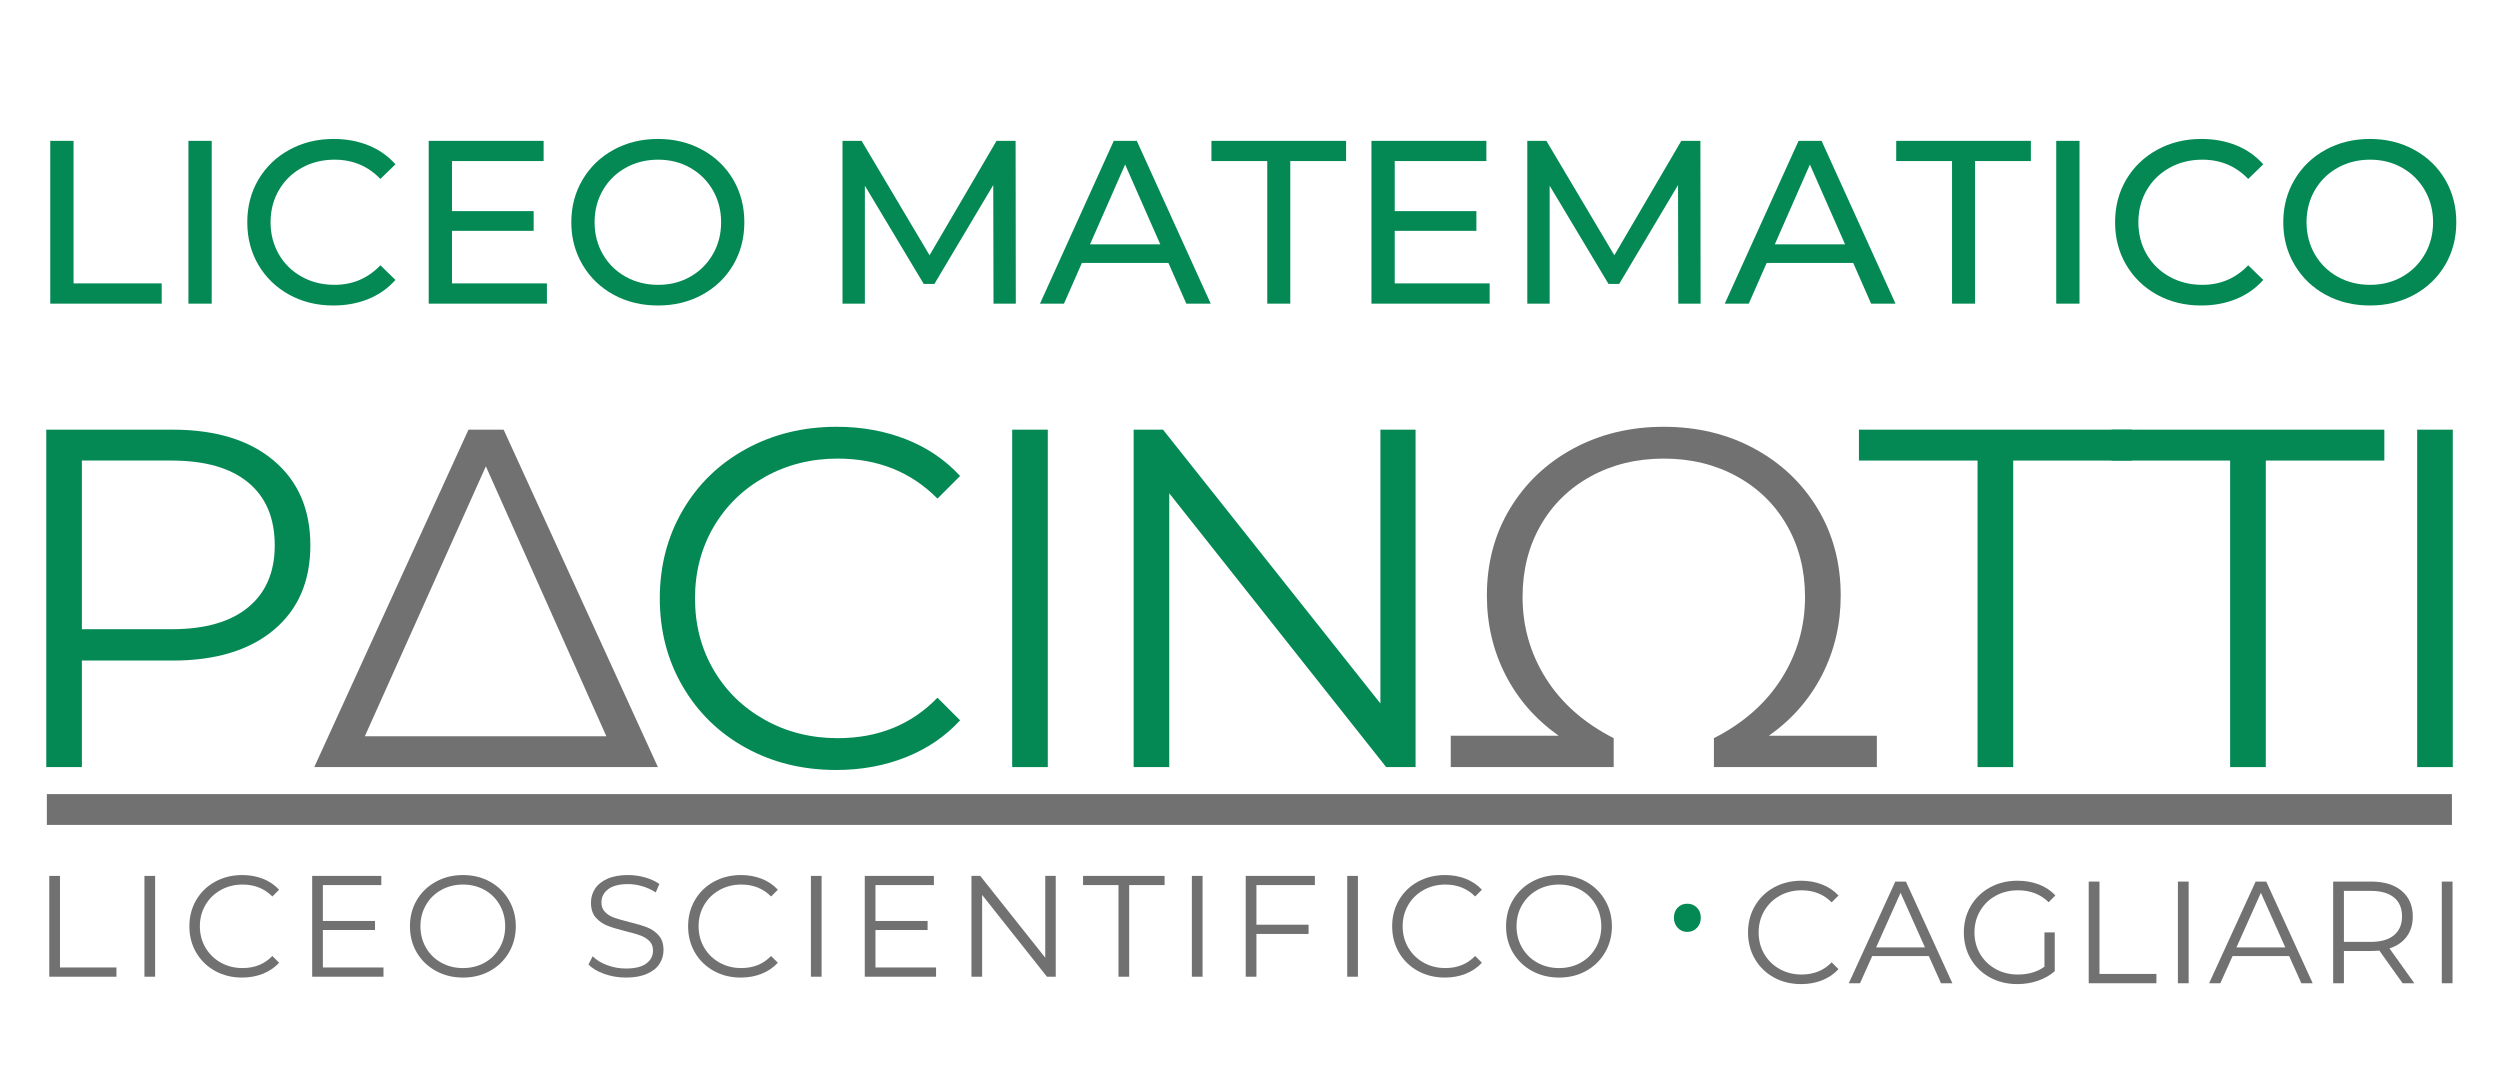 <svg xmlns="http://www.w3.org/2000/svg" xmlns:xlink="http://www.w3.org/1999/xlink" width="793" viewBox="0 0 595.5 255" height="340" preserveAspectRatio="xMidYMid meet"><defs><g></g></defs><g fill="#717171" fill-opacity="1"><g transform="translate(404.658, 234.05)"><g></g></g></g><g fill="#717171" fill-opacity="1"><g transform="translate(414.581, 234.05)"><g><path d="M 14.453 0.203 C 12.055 0.203 9.895 -0.32 7.969 -1.375 C 6.039 -2.438 4.531 -3.906 3.438 -5.781 C 2.344 -7.664 1.797 -9.773 1.797 -12.109 C 1.797 -14.441 2.344 -16.547 3.438 -18.422 C 4.531 -20.297 6.047 -21.766 7.984 -22.828 C 9.922 -23.891 12.094 -24.422 14.5 -24.422 C 16.289 -24.422 17.945 -24.117 19.469 -23.516 C 21 -22.922 22.289 -22.047 23.344 -20.891 L 21.719 -19.266 C 19.832 -21.18 17.445 -22.141 14.562 -22.141 C 12.645 -22.141 10.898 -21.703 9.328 -20.828 C 7.766 -19.953 6.539 -18.75 5.656 -17.219 C 4.77 -15.695 4.328 -13.992 4.328 -12.109 C 4.328 -10.211 4.77 -8.504 5.656 -6.984 C 6.539 -5.461 7.766 -4.266 9.328 -3.391 C 10.898 -2.516 12.645 -2.078 14.562 -2.078 C 17.469 -2.078 19.852 -3.047 21.719 -4.984 L 23.344 -3.359 C 22.289 -2.203 20.992 -1.316 19.453 -0.703 C 17.922 -0.098 16.254 0.203 14.453 0.203 Z M 14.453 0.203 "></path></g></g></g><g fill="#717171" fill-opacity="1"><g transform="translate(440.32, 234.05)"><g><path d="M 19.125 -6.469 L 5.641 -6.469 L 2.734 0 L 0.062 0 L 11.141 -24.219 L 13.672 -24.219 L 24.734 0 L 22.031 0 Z M 18.203 -8.547 L 12.391 -21.547 L 6.578 -8.547 Z M 18.203 -8.547 "></path></g></g></g><g fill="#717171" fill-opacity="1"><g transform="translate(465.99, 234.05)"><g><path d="M 21 -12.109 L 23.453 -12.109 L 23.453 -2.875 C 22.328 -1.883 20.988 -1.125 19.438 -0.594 C 17.895 -0.062 16.27 0.203 14.562 0.203 C 12.145 0.203 9.969 -0.32 8.031 -1.375 C 6.094 -2.438 4.566 -3.906 3.453 -5.781 C 2.348 -7.664 1.797 -9.773 1.797 -12.109 C 1.797 -14.441 2.348 -16.547 3.453 -18.422 C 4.566 -20.297 6.094 -21.766 8.031 -22.828 C 9.969 -23.891 12.156 -24.422 14.594 -24.422 C 16.438 -24.422 18.129 -24.125 19.672 -23.531 C 21.223 -22.945 22.531 -22.078 23.594 -20.922 L 22 -19.297 C 20.082 -21.191 17.648 -22.141 14.703 -22.141 C 12.742 -22.141 10.973 -21.707 9.391 -20.844 C 7.805 -19.977 6.566 -18.773 5.672 -17.234 C 4.773 -15.703 4.328 -13.992 4.328 -12.109 C 4.328 -10.211 4.773 -8.504 5.672 -6.984 C 6.566 -5.461 7.801 -4.266 9.375 -3.391 C 10.945 -2.516 12.711 -2.078 14.672 -2.078 C 17.16 -2.078 19.27 -2.695 21 -3.938 Z M 21 -12.109 "></path></g></g></g><g fill="#717171" fill-opacity="1"><g transform="translate(493.596, 234.05)"><g><path d="M 3.938 -24.219 L 6.5 -24.219 L 6.5 -2.219 L 20.062 -2.219 L 20.062 0 L 3.938 0 Z M 3.938 -24.219 "></path></g></g></g><g fill="#717171" fill-opacity="1"><g transform="translate(514.838, 234.05)"><g><path d="M 3.938 -24.219 L 6.5 -24.219 L 6.5 0 L 3.938 0 Z M 3.938 -24.219 "></path></g></g></g><g fill="#717171" fill-opacity="1"><g transform="translate(526.151, 234.05)"><g><path d="M 19.125 -6.469 L 5.641 -6.469 L 2.734 0 L 0.062 0 L 11.141 -24.219 L 13.672 -24.219 L 24.734 0 L 22.031 0 Z M 18.203 -8.547 L 12.391 -21.547 L 6.578 -8.547 Z M 18.203 -8.547 "></path></g></g></g><g fill="#717171" fill-opacity="1"><g transform="translate(551.82, 234.05)"><g><path d="M 20.484 0 L 14.938 -7.781 C 14.32 -7.719 13.676 -7.688 13 -7.688 L 6.5 -7.688 L 6.5 0 L 3.938 0 L 3.938 -24.219 L 13 -24.219 C 16.094 -24.219 18.516 -23.477 20.266 -22 C 22.023 -20.52 22.906 -18.488 22.906 -15.906 C 22.906 -14.02 22.426 -12.426 21.469 -11.125 C 20.508 -9.82 19.141 -8.879 17.359 -8.297 L 23.281 0 Z M 12.938 -9.859 C 15.332 -9.859 17.164 -10.391 18.438 -11.453 C 19.707 -12.516 20.344 -14 20.344 -15.906 C 20.344 -17.875 19.707 -19.379 18.438 -20.422 C 17.164 -21.473 15.332 -22 12.938 -22 L 6.5 -22 L 6.5 -9.859 Z M 12.938 -9.859 "></path></g></g></g><g fill="#717171" fill-opacity="1"><g transform="translate(577.697, 234.05)"><g><path d="M 3.938 -24.219 L 6.5 -24.219 L 6.5 0 L 3.938 0 Z M 3.938 -24.219 "></path></g></g></g><g fill="#048955" fill-opacity="1"><g transform="translate(-2.073, 182.561)"><g><path d="M 43.172 -80.375 C 53.422 -80.375 61.453 -77.922 67.266 -73.016 C 73.086 -68.117 76 -61.383 76 -52.812 C 76 -44.238 73.086 -37.52 67.266 -32.656 C 61.453 -27.801 53.422 -25.375 43.172 -25.375 L 21.578 -25.375 L 21.578 0 L 13.094 0 L 13.094 -80.375 Z M 42.938 -32.844 C 50.895 -32.844 56.977 -34.582 61.188 -38.062 C 65.406 -41.539 67.516 -46.457 67.516 -52.812 C 67.516 -59.32 65.406 -64.316 61.188 -67.797 C 56.977 -71.273 50.895 -73.016 42.938 -73.016 L 21.578 -73.016 L 21.578 -32.844 Z M 42.938 -32.844 "></path></g></g></g><g fill="#717171" fill-opacity="1"><g transform="translate(74.623, 182.561)"><g><path d="M 82.094 0 L 0.234 0 L 36.969 -80.375 L 45.344 -80.375 Z M 12.281 -7.344 L 69.812 -7.344 L 41.109 -71.641 Z M 12.281 -7.344 "></path></g></g></g><g fill="#048955" fill-opacity="1"><g transform="translate(151.193, 182.561)"><g><path d="M 47.984 0.688 C 40.023 0.688 32.848 -1.07 26.453 -4.594 C 20.066 -8.113 15.055 -12.992 11.422 -19.234 C 7.785 -25.473 5.969 -32.457 5.969 -40.188 C 5.969 -47.914 7.785 -54.898 11.422 -61.141 C 15.055 -67.379 20.086 -72.258 26.516 -75.781 C 32.953 -79.301 40.148 -81.062 48.109 -81.062 C 54.078 -81.062 59.586 -80.066 64.641 -78.078 C 69.691 -76.086 73.977 -73.176 77.5 -69.344 L 72.109 -63.953 C 65.828 -70.305 57.906 -73.484 48.344 -73.484 C 41.988 -73.484 36.207 -72.023 31 -69.109 C 25.789 -66.203 21.711 -62.223 18.766 -57.172 C 15.828 -52.117 14.359 -46.457 14.359 -40.188 C 14.359 -33.906 15.828 -28.238 18.766 -23.188 C 21.711 -18.133 25.789 -14.156 31 -11.25 C 36.207 -8.344 41.988 -6.891 48.344 -6.891 C 57.977 -6.891 65.898 -10.102 72.109 -16.531 L 77.5 -11.141 C 73.977 -7.305 69.672 -4.375 64.578 -2.344 C 59.492 -0.32 53.961 0.688 47.984 0.688 Z M 47.984 0.688 "></path></g></g></g><g fill="#048955" fill-opacity="1"><g transform="translate(228.005, 182.561)"><g><path d="M 13.094 -80.375 L 21.578 -80.375 L 21.578 0 L 13.094 0 Z M 13.094 -80.375 "></path></g></g></g><g fill="#048955" fill-opacity="1"><g transform="translate(256.938, 182.561)"><g><path d="M 80.25 -80.375 L 80.25 0 L 73.25 0 L 21.578 -65.219 L 21.578 0 L 13.094 0 L 13.094 -80.375 L 20.094 -80.375 L 71.875 -15.156 L 71.875 -80.375 Z M 80.25 -80.375 "></path></g></g></g><g fill="#717171" fill-opacity="1"><g transform="translate(344.535, 182.561)"><g><path d="M 1.031 -7.469 L 26.75 -7.469 C 21.238 -11.363 17.008 -16.203 14.062 -21.984 C 11.113 -27.766 9.641 -34.062 9.641 -40.875 C 9.641 -48.602 11.477 -55.508 15.156 -61.594 C 18.832 -67.676 23.863 -72.441 30.25 -75.891 C 36.645 -79.336 43.82 -81.062 51.781 -81.062 C 59.738 -81.062 66.91 -79.336 73.297 -75.891 C 79.691 -72.441 84.727 -67.676 88.406 -61.594 C 92.082 -55.508 93.922 -48.602 93.922 -40.875 C 93.922 -34.062 92.445 -27.766 89.5 -21.984 C 86.551 -16.203 82.32 -11.363 76.812 -7.469 L 102.531 -7.469 L 102.531 0 L 63.719 0 L 63.719 -6.891 C 70.758 -10.484 76.133 -15.227 79.844 -21.125 C 83.562 -27.02 85.422 -33.488 85.422 -40.531 C 85.422 -46.883 83.984 -52.566 81.109 -57.578 C 78.242 -62.586 74.242 -66.488 69.109 -69.281 C 63.984 -72.082 58.207 -73.484 51.781 -73.484 C 45.352 -73.484 39.57 -72.082 34.438 -69.281 C 29.312 -66.488 25.312 -62.586 22.438 -57.578 C 19.57 -52.566 18.141 -46.883 18.141 -40.531 C 18.141 -33.488 19.992 -27.02 23.703 -21.125 C 27.422 -15.227 32.801 -10.484 39.844 -6.891 L 39.844 0 L 1.031 0 Z M 1.031 -7.469 "></path></g></g></g><g fill="#048955" fill-opacity="1"><g transform="translate(442.348, 182.561)"><g><path d="M 28.703 -73.016 L 0.453 -73.016 L 0.453 -80.375 L 65.438 -80.375 L 65.438 -73.016 L 37.203 -73.016 L 37.203 0 L 28.703 0 Z M 28.703 -73.016 "></path></g></g></g><g fill="#048955" fill-opacity="1"><g transform="translate(502.512, 182.561)"><g><path d="M 28.703 -73.016 L 0.453 -73.016 L 0.453 -80.375 L 65.438 -80.375 L 65.438 -73.016 L 37.203 -73.016 L 37.203 0 L 28.703 0 Z M 28.703 -73.016 "></path></g></g></g><g fill="#048955" fill-opacity="1"><g transform="translate(562.675, 182.561)"><g><path d="M 13.094 -80.375 L 21.578 -80.375 L 21.578 0 L 13.094 0 Z M 13.094 -80.375 "></path></g></g></g><path stroke-linecap="butt" transform="matrix(1.836, 0, 0, 1.836, 11.162, 188.99)" fill="none" stroke-linejoin="miter" d="M -0.001 2.001 L 312.03 2.001 " stroke="#717171" stroke-width="4" stroke-opacity="1" stroke-miterlimit="4"></path><g fill="#717171" fill-opacity="1"><g transform="translate(7.831, 232.494)"><g><path d="M 3.906 -24.016 L 6.453 -24.016 L 6.453 -2.203 L 19.906 -2.203 L 19.906 0 L 3.906 0 Z M 3.906 -24.016 "></path></g></g></g><g fill="#717171" fill-opacity="1"><g transform="translate(30.5, 232.494)"><g><path d="M 3.906 -24.016 L 6.453 -24.016 L 6.453 0 L 3.906 0 Z M 3.906 -24.016 "></path></g></g></g><g fill="#717171" fill-opacity="1"><g transform="translate(43.328, 232.494)"><g><path d="M 14.344 0.203 C 11.969 0.203 9.82 -0.32 7.906 -1.375 C 6 -2.426 4.5 -3.883 3.406 -5.75 C 2.32 -7.613 1.781 -9.703 1.781 -12.016 C 1.781 -14.316 2.32 -16.398 3.406 -18.266 C 4.5 -20.129 6.004 -21.586 7.922 -22.641 C 9.848 -23.691 12 -24.219 14.375 -24.219 C 16.156 -24.219 17.801 -23.922 19.312 -23.328 C 20.82 -22.734 22.102 -21.863 23.156 -20.719 L 21.547 -19.109 C 19.672 -21.004 17.305 -21.953 14.453 -21.953 C 12.547 -21.953 10.816 -21.52 9.266 -20.656 C 7.711 -19.789 6.492 -18.602 5.609 -17.094 C 4.723 -15.582 4.281 -13.891 4.281 -12.016 C 4.281 -10.141 4.723 -8.445 5.609 -6.938 C 6.492 -5.426 7.711 -4.234 9.266 -3.359 C 10.816 -2.492 12.547 -2.062 14.453 -2.062 C 17.328 -2.062 19.691 -3.02 21.547 -4.938 L 23.156 -3.328 C 22.102 -2.18 20.816 -1.305 19.297 -0.703 C 17.773 -0.098 16.125 0.203 14.344 0.203 Z M 14.344 0.203 "></path></g></g></g><g fill="#717171" fill-opacity="1"><g transform="translate(70.455, 232.494)"><g><path d="M 20.891 -2.203 L 20.891 0 L 3.906 0 L 3.906 -24.016 L 20.375 -24.016 L 20.375 -21.828 L 6.453 -21.828 L 6.453 -13.281 L 18.875 -13.281 L 18.875 -11.125 L 6.453 -11.125 L 6.453 -2.203 Z M 20.891 -2.203 "></path></g></g></g><g fill="#717171" fill-opacity="1"><g transform="translate(95.867, 232.494)"><g><path d="M 14.406 0.203 C 12.031 0.203 9.875 -0.328 7.938 -1.391 C 6.008 -2.453 4.5 -3.91 3.406 -5.766 C 2.32 -7.617 1.781 -9.703 1.781 -12.016 C 1.781 -14.316 2.32 -16.395 3.406 -18.25 C 4.5 -20.102 6.008 -21.562 7.938 -22.625 C 9.875 -23.688 12.031 -24.219 14.406 -24.219 C 16.789 -24.219 18.938 -23.691 20.844 -22.641 C 22.75 -21.586 24.25 -20.129 25.344 -18.266 C 26.445 -16.398 27 -14.316 27 -12.016 C 27 -9.703 26.445 -7.613 25.344 -5.75 C 24.25 -3.883 22.75 -2.426 20.844 -1.375 C 18.938 -0.32 16.789 0.203 14.406 0.203 Z M 14.406 -2.062 C 16.312 -2.062 18.031 -2.488 19.562 -3.344 C 21.094 -4.195 22.289 -5.383 23.156 -6.906 C 24.031 -8.438 24.469 -10.141 24.469 -12.016 C 24.469 -13.891 24.031 -15.586 23.156 -17.109 C 22.289 -18.629 21.094 -19.816 19.562 -20.672 C 18.031 -21.523 16.312 -21.953 14.406 -21.953 C 12.508 -21.953 10.789 -21.523 9.25 -20.672 C 7.707 -19.816 6.492 -18.629 5.609 -17.109 C 4.723 -15.586 4.281 -13.891 4.281 -12.016 C 4.281 -10.141 4.723 -8.438 5.609 -6.906 C 6.492 -5.383 7.707 -4.195 9.25 -3.344 C 10.789 -2.488 12.508 -2.062 14.406 -2.062 Z M 14.406 -2.062 "></path></g></g></g><g fill="#717171" fill-opacity="1"><g transform="translate(127.109, 232.494)"><g></g></g></g><g fill="#717171" fill-opacity="1"><g transform="translate(138.565, 232.494)"><g><path d="M 10.531 0.203 C 8.75 0.203 7.039 -0.082 5.406 -0.656 C 3.77 -1.227 2.504 -1.984 1.609 -2.922 L 2.609 -4.875 C 3.473 -4 4.625 -3.289 6.062 -2.75 C 7.508 -2.219 9 -1.953 10.531 -1.953 C 12.688 -1.953 14.301 -2.348 15.375 -3.141 C 16.445 -3.93 16.984 -4.953 16.984 -6.203 C 16.984 -7.172 16.691 -7.941 16.109 -8.516 C 15.523 -9.086 14.812 -9.523 13.969 -9.828 C 13.125 -10.141 11.945 -10.477 10.438 -10.844 C 8.625 -11.301 7.18 -11.738 6.109 -12.156 C 5.035 -12.582 4.113 -13.227 3.344 -14.094 C 2.582 -14.969 2.203 -16.148 2.203 -17.641 C 2.203 -18.848 2.52 -19.945 3.156 -20.938 C 3.801 -21.938 4.785 -22.734 6.109 -23.328 C 7.43 -23.922 9.078 -24.219 11.047 -24.219 C 12.422 -24.219 13.766 -24.031 15.078 -23.656 C 16.391 -23.281 17.531 -22.758 18.5 -22.094 L 17.641 -20.078 C 16.629 -20.734 15.551 -21.227 14.406 -21.562 C 13.27 -21.895 12.148 -22.062 11.047 -22.062 C 8.941 -22.062 7.359 -21.656 6.297 -20.844 C 5.234 -20.031 4.703 -18.984 4.703 -17.703 C 4.703 -16.742 4.992 -15.973 5.578 -15.391 C 6.16 -14.805 6.891 -14.359 7.766 -14.047 C 8.648 -13.742 9.836 -13.406 11.328 -13.031 C 13.086 -12.602 14.508 -12.176 15.594 -11.75 C 16.676 -11.332 17.594 -10.691 18.344 -9.828 C 19.102 -8.973 19.484 -7.812 19.484 -6.344 C 19.484 -5.133 19.156 -4.031 18.5 -3.031 C 17.852 -2.039 16.852 -1.254 15.5 -0.672 C 14.156 -0.086 12.5 0.203 10.531 0.203 Z M 10.531 0.203 "></path></g></g></g><g fill="#717171" fill-opacity="1"><g transform="translate(162.126, 232.494)"><g><path d="M 14.344 0.203 C 11.969 0.203 9.82 -0.32 7.906 -1.375 C 6 -2.426 4.5 -3.883 3.406 -5.75 C 2.32 -7.613 1.781 -9.703 1.781 -12.016 C 1.781 -14.316 2.32 -16.398 3.406 -18.266 C 4.5 -20.129 6.004 -21.586 7.922 -22.641 C 9.848 -23.691 12 -24.219 14.375 -24.219 C 16.156 -24.219 17.801 -23.922 19.312 -23.328 C 20.82 -22.734 22.102 -21.863 23.156 -20.719 L 21.547 -19.109 C 19.672 -21.004 17.305 -21.953 14.453 -21.953 C 12.547 -21.953 10.816 -21.52 9.266 -20.656 C 7.711 -19.789 6.492 -18.602 5.609 -17.094 C 4.723 -15.582 4.281 -13.891 4.281 -12.016 C 4.281 -10.141 4.723 -8.445 5.609 -6.938 C 6.492 -5.426 7.711 -4.234 9.266 -3.359 C 10.816 -2.492 12.547 -2.062 14.453 -2.062 C 17.328 -2.062 19.691 -3.02 21.547 -4.938 L 23.156 -3.328 C 22.102 -2.18 20.816 -1.305 19.297 -0.703 C 17.773 -0.098 16.125 0.203 14.344 0.203 Z M 14.344 0.203 "></path></g></g></g><g fill="#717171" fill-opacity="1"><g transform="translate(189.253, 232.494)"><g><path d="M 3.906 -24.016 L 6.453 -24.016 L 6.453 0 L 3.906 0 Z M 3.906 -24.016 "></path></g></g></g><g fill="#717171" fill-opacity="1"><g transform="translate(202.081, 232.494)"><g><path d="M 20.891 -2.203 L 20.891 0 L 3.906 0 L 3.906 -24.016 L 20.375 -24.016 L 20.375 -21.828 L 6.453 -21.828 L 6.453 -13.281 L 18.875 -13.281 L 18.875 -11.125 L 6.453 -11.125 L 6.453 -2.203 Z M 20.891 -2.203 "></path></g></g></g><g fill="#717171" fill-opacity="1"><g transform="translate(227.493, 232.494)"><g><path d="M 23.984 -24.016 L 23.984 0 L 21.891 0 L 6.453 -19.484 L 6.453 0 L 3.906 0 L 3.906 -24.016 L 6 -24.016 L 21.484 -4.531 L 21.484 -24.016 Z M 23.984 -24.016 "></path></g></g></g><g fill="#717171" fill-opacity="1"><g transform="translate(257.844, 232.494)"><g><path d="M 8.578 -21.828 L 0.141 -21.828 L 0.141 -24.016 L 19.562 -24.016 L 19.562 -21.828 L 11.125 -21.828 L 11.125 0 L 8.578 0 Z M 8.578 -21.828 "></path></g></g></g><g fill="#717171" fill-opacity="1"><g transform="translate(279.999, 232.494)"><g><path d="M 3.906 -24.016 L 6.453 -24.016 L 6.453 0 L 3.906 0 Z M 3.906 -24.016 "></path></g></g></g><g fill="#717171" fill-opacity="1"><g transform="translate(292.826, 232.494)"><g><path d="M 6.453 -21.828 L 6.453 -12.391 L 18.875 -12.391 L 18.875 -10.188 L 6.453 -10.188 L 6.453 0 L 3.906 0 L 3.906 -24.016 L 20.375 -24.016 L 20.375 -21.828 Z M 6.453 -21.828 "></path></g></g></g><g fill="#717171" fill-opacity="1"><g transform="translate(317.004, 232.494)"><g><path d="M 3.906 -24.016 L 6.453 -24.016 L 6.453 0 L 3.906 0 Z M 3.906 -24.016 "></path></g></g></g><g fill="#717171" fill-opacity="1"><g transform="translate(329.832, 232.494)"><g><path d="M 14.344 0.203 C 11.969 0.203 9.82 -0.32 7.906 -1.375 C 6 -2.426 4.5 -3.883 3.406 -5.75 C 2.32 -7.613 1.781 -9.703 1.781 -12.016 C 1.781 -14.316 2.32 -16.398 3.406 -18.266 C 4.5 -20.129 6.004 -21.586 7.922 -22.641 C 9.848 -23.691 12 -24.219 14.375 -24.219 C 16.156 -24.219 17.801 -23.922 19.312 -23.328 C 20.82 -22.734 22.102 -21.863 23.156 -20.719 L 21.547 -19.109 C 19.672 -21.004 17.305 -21.953 14.453 -21.953 C 12.547 -21.953 10.816 -21.52 9.266 -20.656 C 7.711 -19.789 6.492 -18.602 5.609 -17.094 C 4.723 -15.582 4.281 -13.891 4.281 -12.016 C 4.281 -10.141 4.723 -8.445 5.609 -6.938 C 6.492 -5.426 7.711 -4.234 9.266 -3.359 C 10.816 -2.492 12.547 -2.062 14.453 -2.062 C 17.328 -2.062 19.691 -3.02 21.547 -4.938 L 23.156 -3.328 C 22.102 -2.18 20.816 -1.305 19.297 -0.703 C 17.773 -0.098 16.125 0.203 14.344 0.203 Z M 14.344 0.203 "></path></g></g></g><g fill="#717171" fill-opacity="1"><g transform="translate(356.959, 232.494)"><g><path d="M 14.406 0.203 C 12.031 0.203 9.875 -0.328 7.938 -1.391 C 6.008 -2.453 4.5 -3.91 3.406 -5.766 C 2.32 -7.617 1.781 -9.703 1.781 -12.016 C 1.781 -14.316 2.32 -16.395 3.406 -18.25 C 4.5 -20.102 6.008 -21.562 7.938 -22.625 C 9.875 -23.688 12.031 -24.219 14.406 -24.219 C 16.789 -24.219 18.938 -23.691 20.844 -22.641 C 22.75 -21.586 24.25 -20.129 25.344 -18.266 C 26.445 -16.398 27 -14.316 27 -12.016 C 27 -9.703 26.445 -7.613 25.344 -5.75 C 24.25 -3.883 22.75 -2.426 20.844 -1.375 C 18.938 -0.32 16.789 0.203 14.406 0.203 Z M 14.406 -2.062 C 16.312 -2.062 18.031 -2.488 19.562 -3.344 C 21.094 -4.195 22.289 -5.383 23.156 -6.906 C 24.031 -8.438 24.469 -10.141 24.469 -12.016 C 24.469 -13.891 24.031 -15.586 23.156 -17.109 C 22.289 -18.629 21.094 -19.816 19.562 -20.672 C 18.031 -21.523 16.312 -21.953 14.406 -21.953 C 12.508 -21.953 10.789 -21.523 9.25 -20.672 C 7.707 -19.816 6.492 -18.629 5.609 -17.109 C 4.723 -15.586 4.281 -13.891 4.281 -12.016 C 4.281 -10.141 4.723 -8.438 5.609 -6.906 C 6.492 -5.383 7.707 -4.195 9.25 -3.344 C 10.789 -2.488 12.508 -2.062 14.406 -2.062 Z M 14.406 -2.062 "></path></g></g></g><g fill="#048955" fill-opacity="1"><g transform="translate(397.164, 227.507)"><g><path d="M 2.453 -11.469 C 3.055 -12.094 3.82 -12.406 4.75 -12.406 C 5.676 -12.406 6.441 -12.094 7.047 -11.469 C 7.66 -10.852 7.969 -10.055 7.969 -9.078 C 7.969 -8.109 7.66 -7.301 7.047 -6.656 C 6.441 -6.008 5.676 -5.688 4.75 -5.688 C 3.844 -5.688 3.082 -6.008 2.469 -6.656 C 1.863 -7.301 1.562 -8.109 1.562 -9.078 C 1.562 -10.055 1.859 -10.852 2.453 -11.469 Z M 2.453 -11.469 "></path></g></g></g><g fill="#048955" fill-opacity="1"><g transform="translate(409.157, 227.507)"><g></g></g></g><g fill="#048955" fill-opacity="1"><g transform="translate(6.159, 72.171)"><g><path d="M 5.812 -38.781 L 11.359 -38.781 L 11.359 -4.828 L 32.359 -4.828 L 32.359 0 L 5.812 0 Z M 5.812 -38.781 "></path></g></g></g><g fill="#048955" fill-opacity="1"><g transform="translate(39.07, 72.171)"><g><path d="M 5.812 -38.781 L 11.359 -38.781 L 11.359 0 L 5.812 0 Z M 5.812 -38.781 "></path></g></g></g><g fill="#048955" fill-opacity="1"><g transform="translate(56.246, 72.171)"><g><path d="M 23.156 0.438 C 19.281 0.438 15.781 -0.414 12.656 -2.125 C 9.539 -3.844 7.094 -6.207 5.312 -9.219 C 3.539 -12.227 2.656 -15.617 2.656 -19.391 C 2.656 -23.16 3.539 -26.551 5.312 -29.562 C 7.094 -32.57 9.551 -34.938 12.688 -36.656 C 15.82 -38.375 19.332 -39.234 23.219 -39.234 C 26.25 -39.234 29.02 -38.723 31.531 -37.703 C 34.039 -36.691 36.18 -35.188 37.953 -33.188 L 34.359 -29.703 C 31.43 -32.766 27.789 -34.297 23.438 -34.297 C 20.551 -34.297 17.945 -33.648 15.625 -32.359 C 13.301 -31.066 11.484 -29.285 10.172 -27.016 C 8.859 -24.742 8.203 -22.203 8.203 -19.391 C 8.203 -16.586 8.859 -14.047 10.172 -11.766 C 11.484 -9.492 13.301 -7.711 15.625 -6.422 C 17.945 -5.129 20.551 -4.484 23.438 -4.484 C 27.758 -4.484 31.398 -6.035 34.359 -9.141 L 37.953 -5.656 C 36.18 -3.656 34.031 -2.141 31.5 -1.109 C 28.969 -0.078 26.188 0.438 23.156 0.438 Z M 23.156 0.438 "></path></g></g></g><g fill="#048955" fill-opacity="1"><g transform="translate(96.305, 72.171)"><g><path d="M 33.969 -4.828 L 33.969 0 L 5.812 0 L 5.812 -38.781 L 33.188 -38.781 L 33.188 -33.969 L 11.359 -33.969 L 11.359 -22.047 L 30.812 -22.047 L 30.812 -17.344 L 11.359 -17.344 L 11.359 -4.828 Z M 33.969 -4.828 "></path></g></g></g><g fill="#048955" fill-opacity="1"><g transform="translate(133.427, 72.171)"><g><path d="M 23.328 0.438 C 19.41 0.438 15.879 -0.414 12.734 -2.125 C 9.598 -3.844 7.133 -6.219 5.344 -9.25 C 3.551 -12.281 2.656 -15.66 2.656 -19.391 C 2.656 -23.117 3.551 -26.5 5.344 -29.531 C 7.133 -32.562 9.598 -34.938 12.734 -36.656 C 15.879 -38.375 19.41 -39.234 23.328 -39.234 C 27.203 -39.234 30.707 -38.375 33.844 -36.656 C 36.988 -34.938 39.445 -32.57 41.219 -29.562 C 42.988 -26.551 43.875 -23.16 43.875 -19.391 C 43.875 -15.617 42.988 -12.227 41.219 -9.219 C 39.445 -6.207 36.988 -3.844 33.844 -2.125 C 30.707 -0.414 27.203 0.438 23.328 0.438 Z M 23.328 -4.484 C 26.172 -4.484 28.727 -5.129 31 -6.422 C 33.27 -7.711 35.062 -9.492 36.375 -11.766 C 37.688 -14.047 38.344 -16.586 38.344 -19.391 C 38.344 -22.203 37.688 -24.742 36.375 -27.016 C 35.062 -29.285 33.27 -31.066 31 -32.359 C 28.727 -33.648 26.172 -34.297 23.328 -34.297 C 20.484 -34.297 17.906 -33.648 15.594 -32.359 C 13.289 -31.066 11.484 -29.285 10.172 -27.016 C 8.859 -24.742 8.203 -22.203 8.203 -19.391 C 8.203 -16.586 8.859 -14.047 10.172 -11.766 C 11.484 -9.492 13.289 -7.711 15.594 -6.422 C 17.906 -5.129 20.484 -4.484 23.328 -4.484 Z M 23.328 -4.484 "></path></g></g></g><g fill="#048955" fill-opacity="1"><g transform="translate(179.968, 72.171)"><g></g></g></g><g fill="#048955" fill-opacity="1"><g transform="translate(194.872, 72.171)"><g><path d="M 41.781 0 L 41.719 -28.25 L 27.703 -4.703 L 25.156 -4.703 L 11.141 -28.094 L 11.141 0 L 5.812 0 L 5.812 -38.781 L 10.359 -38.781 L 26.547 -11.531 L 42.5 -38.781 L 47.047 -38.781 L 47.094 0 Z M 41.781 0 "></path></g></g></g><g fill="#048955" fill-opacity="1"><g transform="translate(247.785, 72.171)"><g><path d="M 30.531 -9.703 L 9.922 -9.703 L 5.656 0 L -0.062 0 L 17.516 -38.781 L 23 -38.781 L 40.609 0 L 34.797 0 Z M 28.594 -14.125 L 20.219 -33.141 L 11.859 -14.125 Z M 28.594 -14.125 "></path></g></g></g><g fill="#048955" fill-opacity="1"><g transform="translate(288.343, 72.171)"><g><path d="M 13.516 -33.969 L 0.219 -33.969 L 0.219 -38.781 L 32.297 -38.781 L 32.297 -33.969 L 19 -33.969 L 19 0 L 13.516 0 Z M 13.516 -33.969 "></path></g></g></g><g fill="#048955" fill-opacity="1"><g transform="translate(320.866, 72.171)"><g><path d="M 33.969 -4.828 L 33.969 0 L 5.812 0 L 5.812 -38.781 L 33.188 -38.781 L 33.188 -33.969 L 11.359 -33.969 L 11.359 -22.047 L 30.812 -22.047 L 30.812 -17.344 L 11.359 -17.344 L 11.359 -4.828 Z M 33.969 -4.828 "></path></g></g></g><g fill="#048955" fill-opacity="1"><g transform="translate(357.988, 72.171)"><g><path d="M 41.781 0 L 41.719 -28.25 L 27.703 -4.703 L 25.156 -4.703 L 11.141 -28.094 L 11.141 0 L 5.812 0 L 5.812 -38.781 L 10.359 -38.781 L 26.547 -11.531 L 42.5 -38.781 L 47.047 -38.781 L 47.094 0 Z M 41.781 0 "></path></g></g></g><g fill="#048955" fill-opacity="1"><g transform="translate(410.901, 72.171)"><g><path d="M 30.531 -9.703 L 9.922 -9.703 L 5.656 0 L -0.062 0 L 17.516 -38.781 L 23 -38.781 L 40.609 0 L 34.797 0 Z M 28.594 -14.125 L 20.219 -33.141 L 11.859 -14.125 Z M 28.594 -14.125 "></path></g></g></g><g fill="#048955" fill-opacity="1"><g transform="translate(451.458, 72.171)"><g><path d="M 13.516 -33.969 L 0.219 -33.969 L 0.219 -38.781 L 32.297 -38.781 L 32.297 -33.969 L 19 -33.969 L 19 0 L 13.516 0 Z M 13.516 -33.969 "></path></g></g></g><g fill="#048955" fill-opacity="1"><g transform="translate(483.982, 72.171)"><g><path d="M 5.812 -38.781 L 11.359 -38.781 L 11.359 0 L 5.812 0 Z M 5.812 -38.781 "></path></g></g></g><g fill="#048955" fill-opacity="1"><g transform="translate(501.158, 72.171)"><g><path d="M 23.156 0.438 C 19.281 0.438 15.781 -0.414 12.656 -2.125 C 9.539 -3.844 7.094 -6.207 5.312 -9.219 C 3.539 -12.227 2.656 -15.617 2.656 -19.391 C 2.656 -23.16 3.539 -26.551 5.312 -29.562 C 7.094 -32.57 9.551 -34.938 12.688 -36.656 C 15.82 -38.375 19.332 -39.234 23.219 -39.234 C 26.25 -39.234 29.02 -38.723 31.531 -37.703 C 34.039 -36.691 36.18 -35.188 37.953 -33.188 L 34.359 -29.703 C 31.43 -32.766 27.789 -34.297 23.438 -34.297 C 20.551 -34.297 17.945 -33.648 15.625 -32.359 C 13.301 -31.066 11.484 -29.285 10.172 -27.016 C 8.859 -24.742 8.203 -22.203 8.203 -19.391 C 8.203 -16.586 8.859 -14.047 10.172 -11.766 C 11.484 -9.492 13.301 -7.711 15.625 -6.422 C 17.945 -5.129 20.551 -4.484 23.438 -4.484 C 27.758 -4.484 31.398 -6.035 34.359 -9.141 L 37.953 -5.656 C 36.18 -3.656 34.031 -2.141 31.5 -1.109 C 28.969 -0.078 26.188 0.438 23.156 0.438 Z M 23.156 0.438 "></path></g></g></g><g fill="#048955" fill-opacity="1"><g transform="translate(541.216, 72.171)"><g><path d="M 23.328 0.438 C 19.41 0.438 15.879 -0.414 12.734 -2.125 C 9.598 -3.844 7.133 -6.219 5.344 -9.25 C 3.551 -12.281 2.656 -15.66 2.656 -19.391 C 2.656 -23.117 3.551 -26.5 5.344 -29.531 C 7.133 -32.562 9.598 -34.938 12.734 -36.656 C 15.879 -38.375 19.41 -39.234 23.328 -39.234 C 27.203 -39.234 30.707 -38.375 33.844 -36.656 C 36.988 -34.938 39.445 -32.57 41.219 -29.562 C 42.988 -26.551 43.875 -23.16 43.875 -19.391 C 43.875 -15.617 42.988 -12.227 41.219 -9.219 C 39.445 -6.207 36.988 -3.844 33.844 -2.125 C 30.707 -0.414 27.203 0.438 23.328 0.438 Z M 23.328 -4.484 C 26.172 -4.484 28.727 -5.129 31 -6.422 C 33.27 -7.711 35.062 -9.492 36.375 -11.766 C 37.688 -14.047 38.344 -16.586 38.344 -19.391 C 38.344 -22.203 37.688 -24.742 36.375 -27.016 C 35.062 -29.285 33.27 -31.066 31 -32.359 C 28.727 -33.648 26.172 -34.297 23.328 -34.297 C 20.484 -34.297 17.906 -33.648 15.594 -32.359 C 13.289 -31.066 11.484 -29.285 10.172 -27.016 C 8.859 -24.742 8.203 -22.203 8.203 -19.391 C 8.203 -16.586 8.859 -14.047 10.172 -11.766 C 11.484 -9.492 13.289 -7.711 15.594 -6.422 C 17.906 -5.129 20.484 -4.484 23.328 -4.484 Z M 23.328 -4.484 "></path></g></g></g></svg>